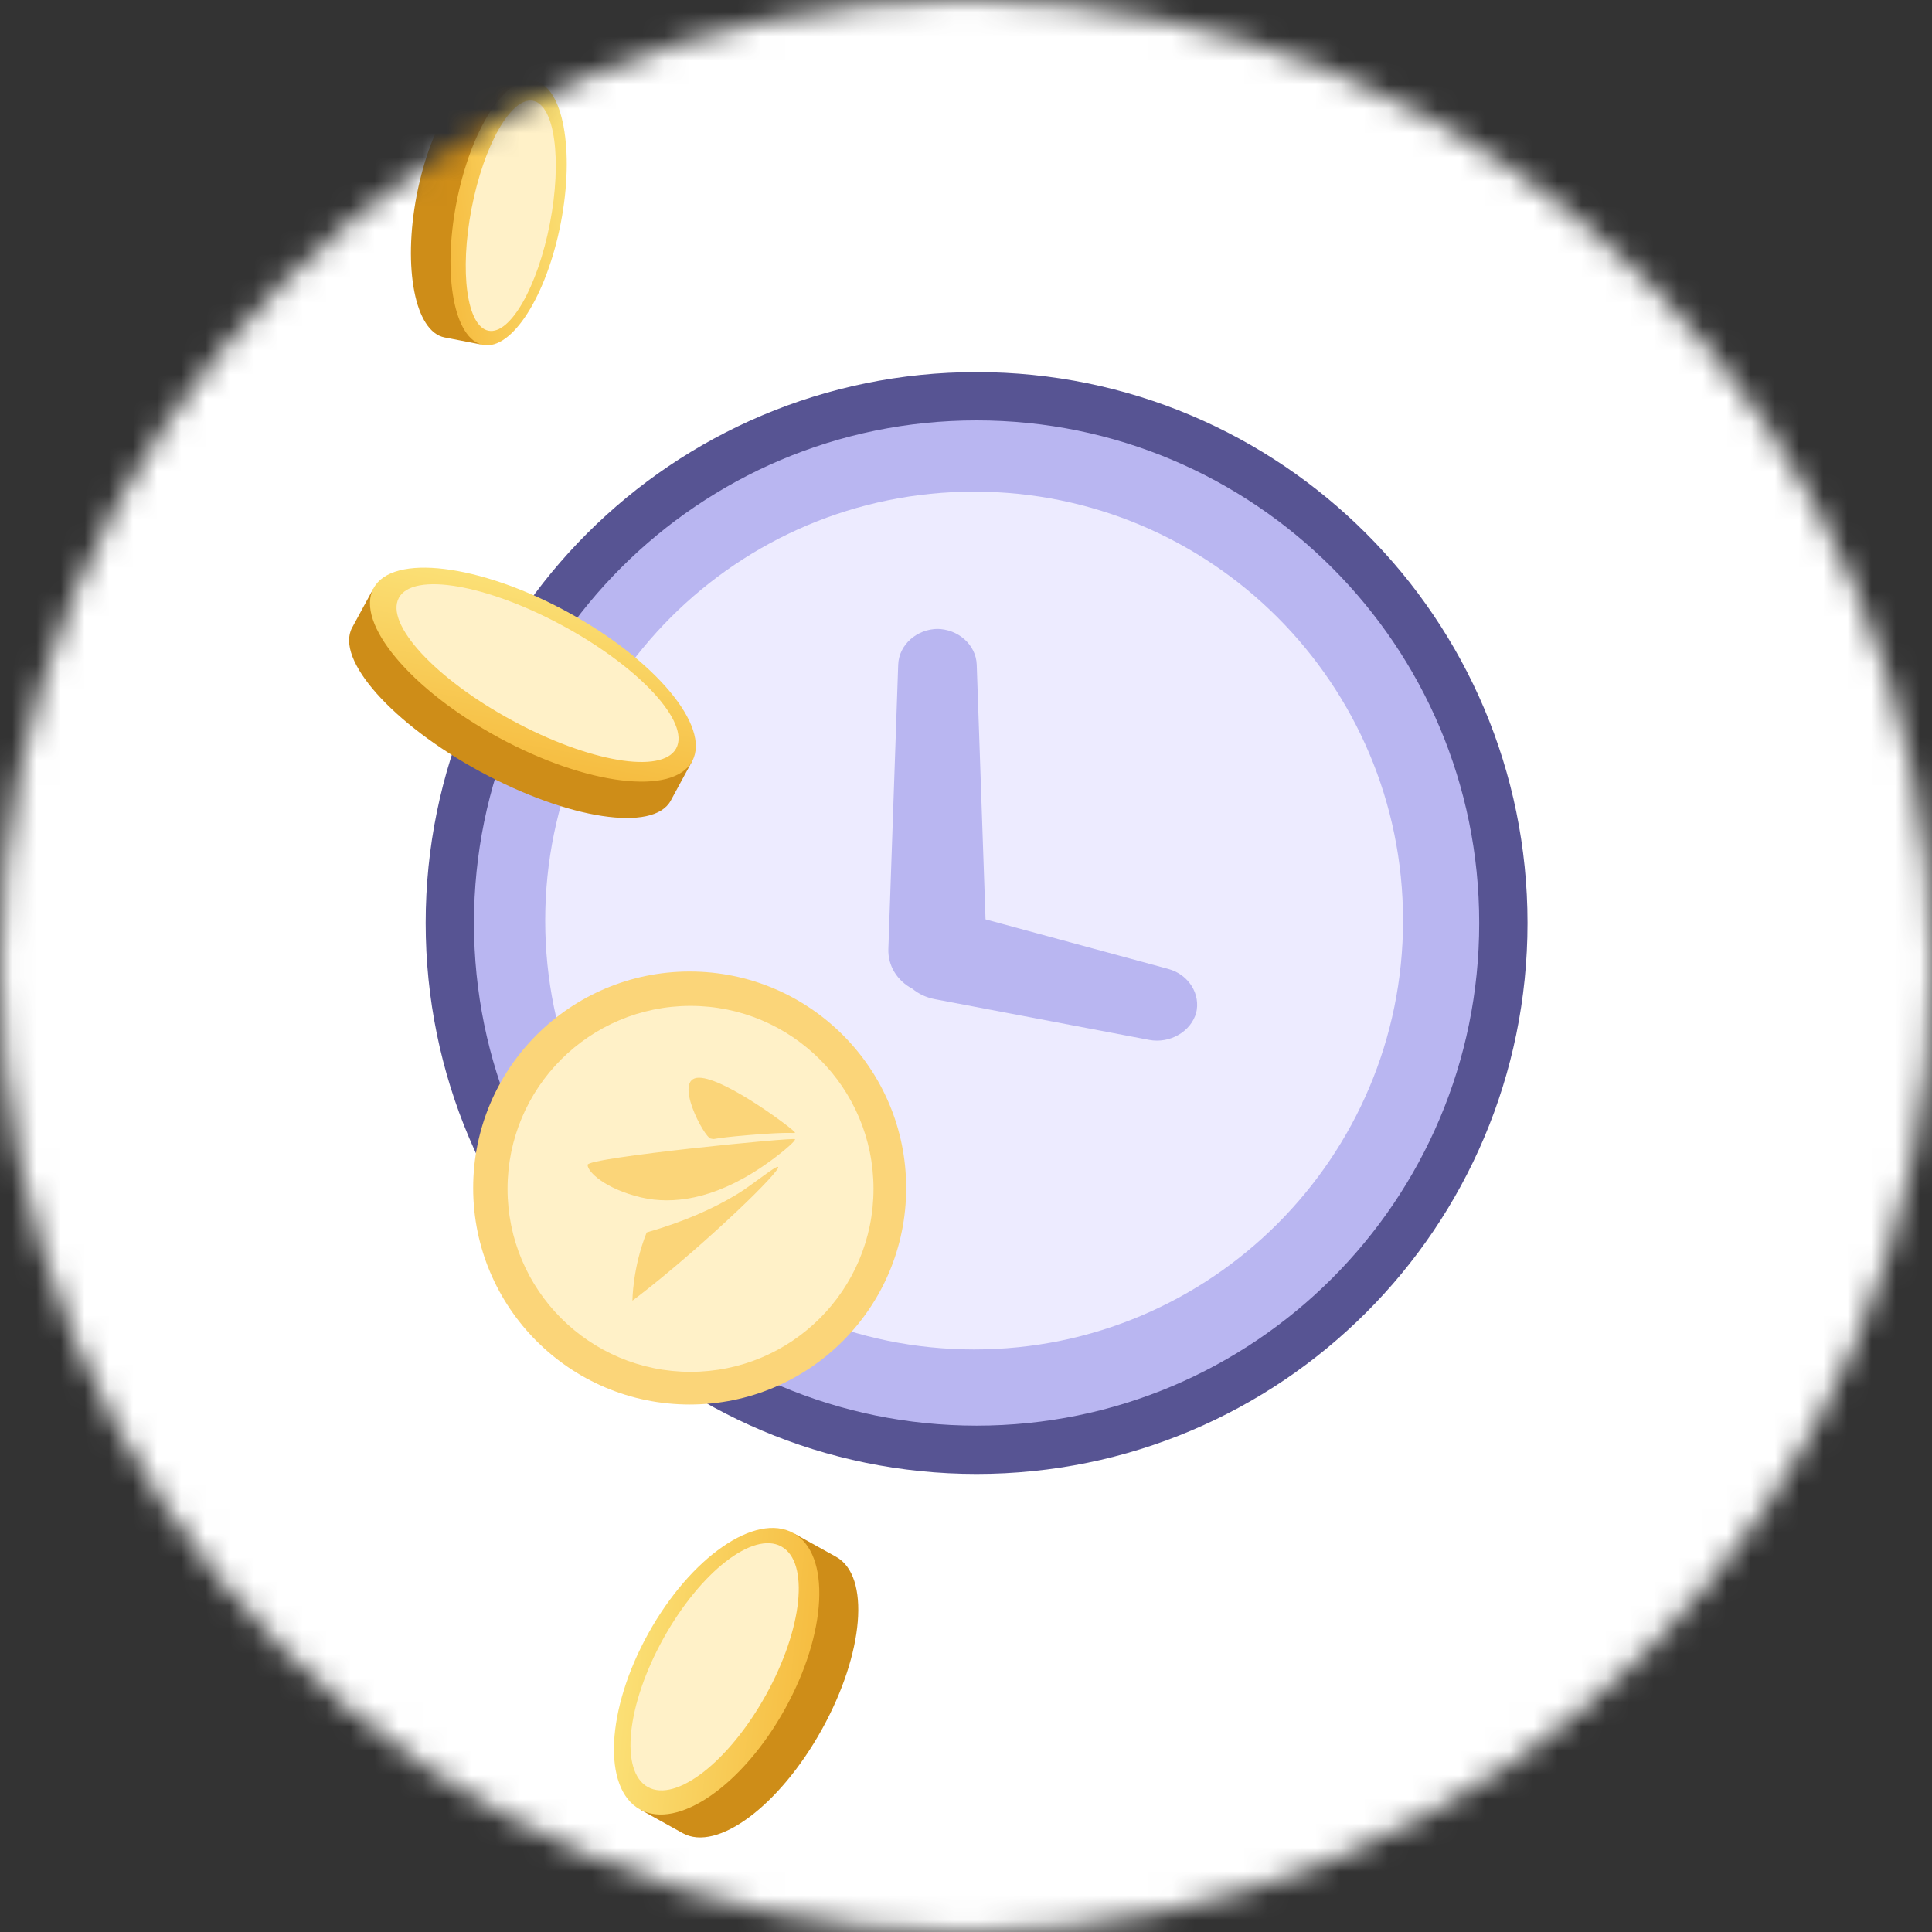 <?xml version="1.0" encoding="UTF-8"?> <svg xmlns="http://www.w3.org/2000/svg" width="80" height="80" viewBox="0 0 80 80" fill="none"><rect x="0" y="0" width="80" height="80" fill="#333333" stroke="none"/><mask id="mask0" maskUnits="userSpaceOnUse" x="0" y="0" width="80" height="80"><circle cx="40" cy="40" r="40" fill="#E3F1FF"></circle></mask><g mask="url(#mask0)"><circle cx="40" cy="40" r="55.727" fill="white"></circle><path d="M40.438 60.033C52.485 60.033 62.251 50.267 62.251 38.221C62.251 26.174 52.485 16.408 40.438 16.408C28.392 16.408 18.626 26.174 18.626 38.221C18.626 50.267 28.392 60.033 40.438 60.033Z" fill="#B9B6F1" stroke="#575493" stroke-width="2"></path><path d="M40.337 55.878C50.145 55.878 58.097 47.926 58.097 38.118C58.097 28.309 50.145 20.357 40.337 20.357C30.528 20.357 22.576 28.309 22.576 38.118C22.576 47.926 30.528 55.878 40.337 55.878Z" fill="#EDEBFF"></path><path d="M40.809 38.069L40.444 27.52C40.415 26.701 39.675 26.041 38.791 26.041H38.846C37.959 26.041 37.221 26.703 37.193 27.52L36.785 39.294C36.761 40.003 37.165 40.622 37.784 40.944C38.035 41.153 38.35 41.304 38.71 41.373L47.585 43.06C48.444 43.223 49.322 42.715 49.536 41.922L49.523 41.972C49.737 41.177 49.224 40.351 48.379 40.122L40.809 38.069Z" fill="#B9B6F1"></path><circle cx="28.558" cy="49.193" r="8.965" fill="#FBD579"></circle><circle cx="28.593" cy="49.228" r="7.577" fill="#FFF1C8"></circle><path fill-rule="evenodd" clip-rule="evenodd" d="M30.519 50.152C27.981 52.544 26.188 53.857 26.188 53.857C26.188 53.857 26.188 52.506 26.777 51.033C28.313 50.59 29.512 50.06 30.519 49.45C31.182 49.048 32.139 48.239 32.221 48.324C32.284 48.39 31.551 49.179 30.519 50.152Z" fill="#FBD579"></path><path fill-rule="evenodd" clip-rule="evenodd" d="M31.045 46.998C29.273 47.146 29.702 47.195 29.429 47.146C29.156 47.096 27.842 44.626 28.942 44.626C30.043 44.626 32.973 46.849 32.921 46.899C32.869 46.948 32.816 46.849 31.045 46.998Z" fill="#FBD579"></path><path fill-rule="evenodd" clip-rule="evenodd" d="M32.352 47.728C30.168 49.469 28.383 49.814 27.088 49.675C26.902 49.655 26.717 49.623 26.535 49.58C25.073 49.229 24.33 48.533 24.33 48.232C24.33 47.93 32.922 47.081 32.922 47.171C32.922 47.261 32.518 47.595 32.352 47.728Z" fill="#FBD579"></path><path d="M34.621 64.464C36.048 65.257 35.782 68.46 34.028 71.62C32.273 74.779 29.695 76.698 28.268 75.906C27.798 75.645 27.192 75.309 26.546 74.95C26.323 73.532 27.686 70.869 28.862 68.751C30.164 66.406 31.497 63.885 32.899 63.508C33.33 63.747 34.254 64.26 34.621 64.464Z" fill="#CE8D18"></path><ellipse cx="29.674" cy="69.202" rx="6.544" ry="3.233" transform="rotate(-60.958 29.674 69.202)" fill="url(#paint0_linear)"></ellipse><ellipse cx="29.591" cy="69.018" rx="5.696" ry="2.424" transform="rotate(-60.958 29.591 69.018)" fill="#FFF1C8"></ellipse><path d="M18.41 13.973C17.188 13.737 16.671 11.096 17.256 8.075C17.84 5.055 19.305 2.798 20.527 3.034C20.93 3.112 21.449 3.213 22.002 3.32C22.481 4.394 22.073 6.907 21.681 8.932C21.247 11.174 20.83 13.566 19.885 14.259C19.517 14.187 18.725 14.034 18.41 13.973Z" fill="#CE8D18"></path><ellipse cx="21.061" cy="8.812" rx="5.571" ry="2.201" transform="rotate(100.953 21.061 8.812)" fill="url(#paint1_linear)"></ellipse><ellipse cx="21.15" cy="8.934" rx="4.849" ry="1.651" transform="rotate(100.953 21.15 8.934)" fill="#FFF1C8"></ellipse><path d="M27.774 33.152C27.06 34.467 23.527 33.929 19.885 31.951C16.242 29.973 13.868 27.302 14.582 25.987C14.818 25.553 15.121 24.995 15.445 24.399C16.972 24.307 20.03 25.862 22.472 27.188C25.176 28.656 28.075 30.17 28.636 31.564C28.421 31.961 27.958 32.813 27.774 33.152Z" fill="#CE8D18"></path><ellipse cx="22.066" cy="27.936" rx="7.506" ry="2.965" transform="rotate(28.508 22.066 27.936)" fill="url(#paint2_linear)"></ellipse><ellipse cx="22.258" cy="27.872" rx="6.533" ry="2.224" transform="rotate(28.508 22.258 27.872)" fill="#FFF1C8"></ellipse></g><defs><linearGradient id="paint0_linear" x1="20.153" y1="68.939" x2="23.211" y2="76.15" gradientUnits="userSpaceOnUse"><stop stop-color="#FBE076"></stop><stop offset="1" stop-color="#F6BD41"></stop></linearGradient><linearGradient id="paint1_linear" x1="12.956" y1="8.632" x2="14.717" y2="13.827" gradientUnits="userSpaceOnUse"><stop stop-color="#FBE076"></stop><stop offset="1" stop-color="#F6BD41"></stop></linearGradient><linearGradient id="paint2_linear" x1="11.145" y1="27.695" x2="13.518" y2="34.694" gradientUnits="userSpaceOnUse"><stop stop-color="#FBE076"></stop><stop offset="1" stop-color="#F6BD41"></stop></linearGradient></defs></svg> 